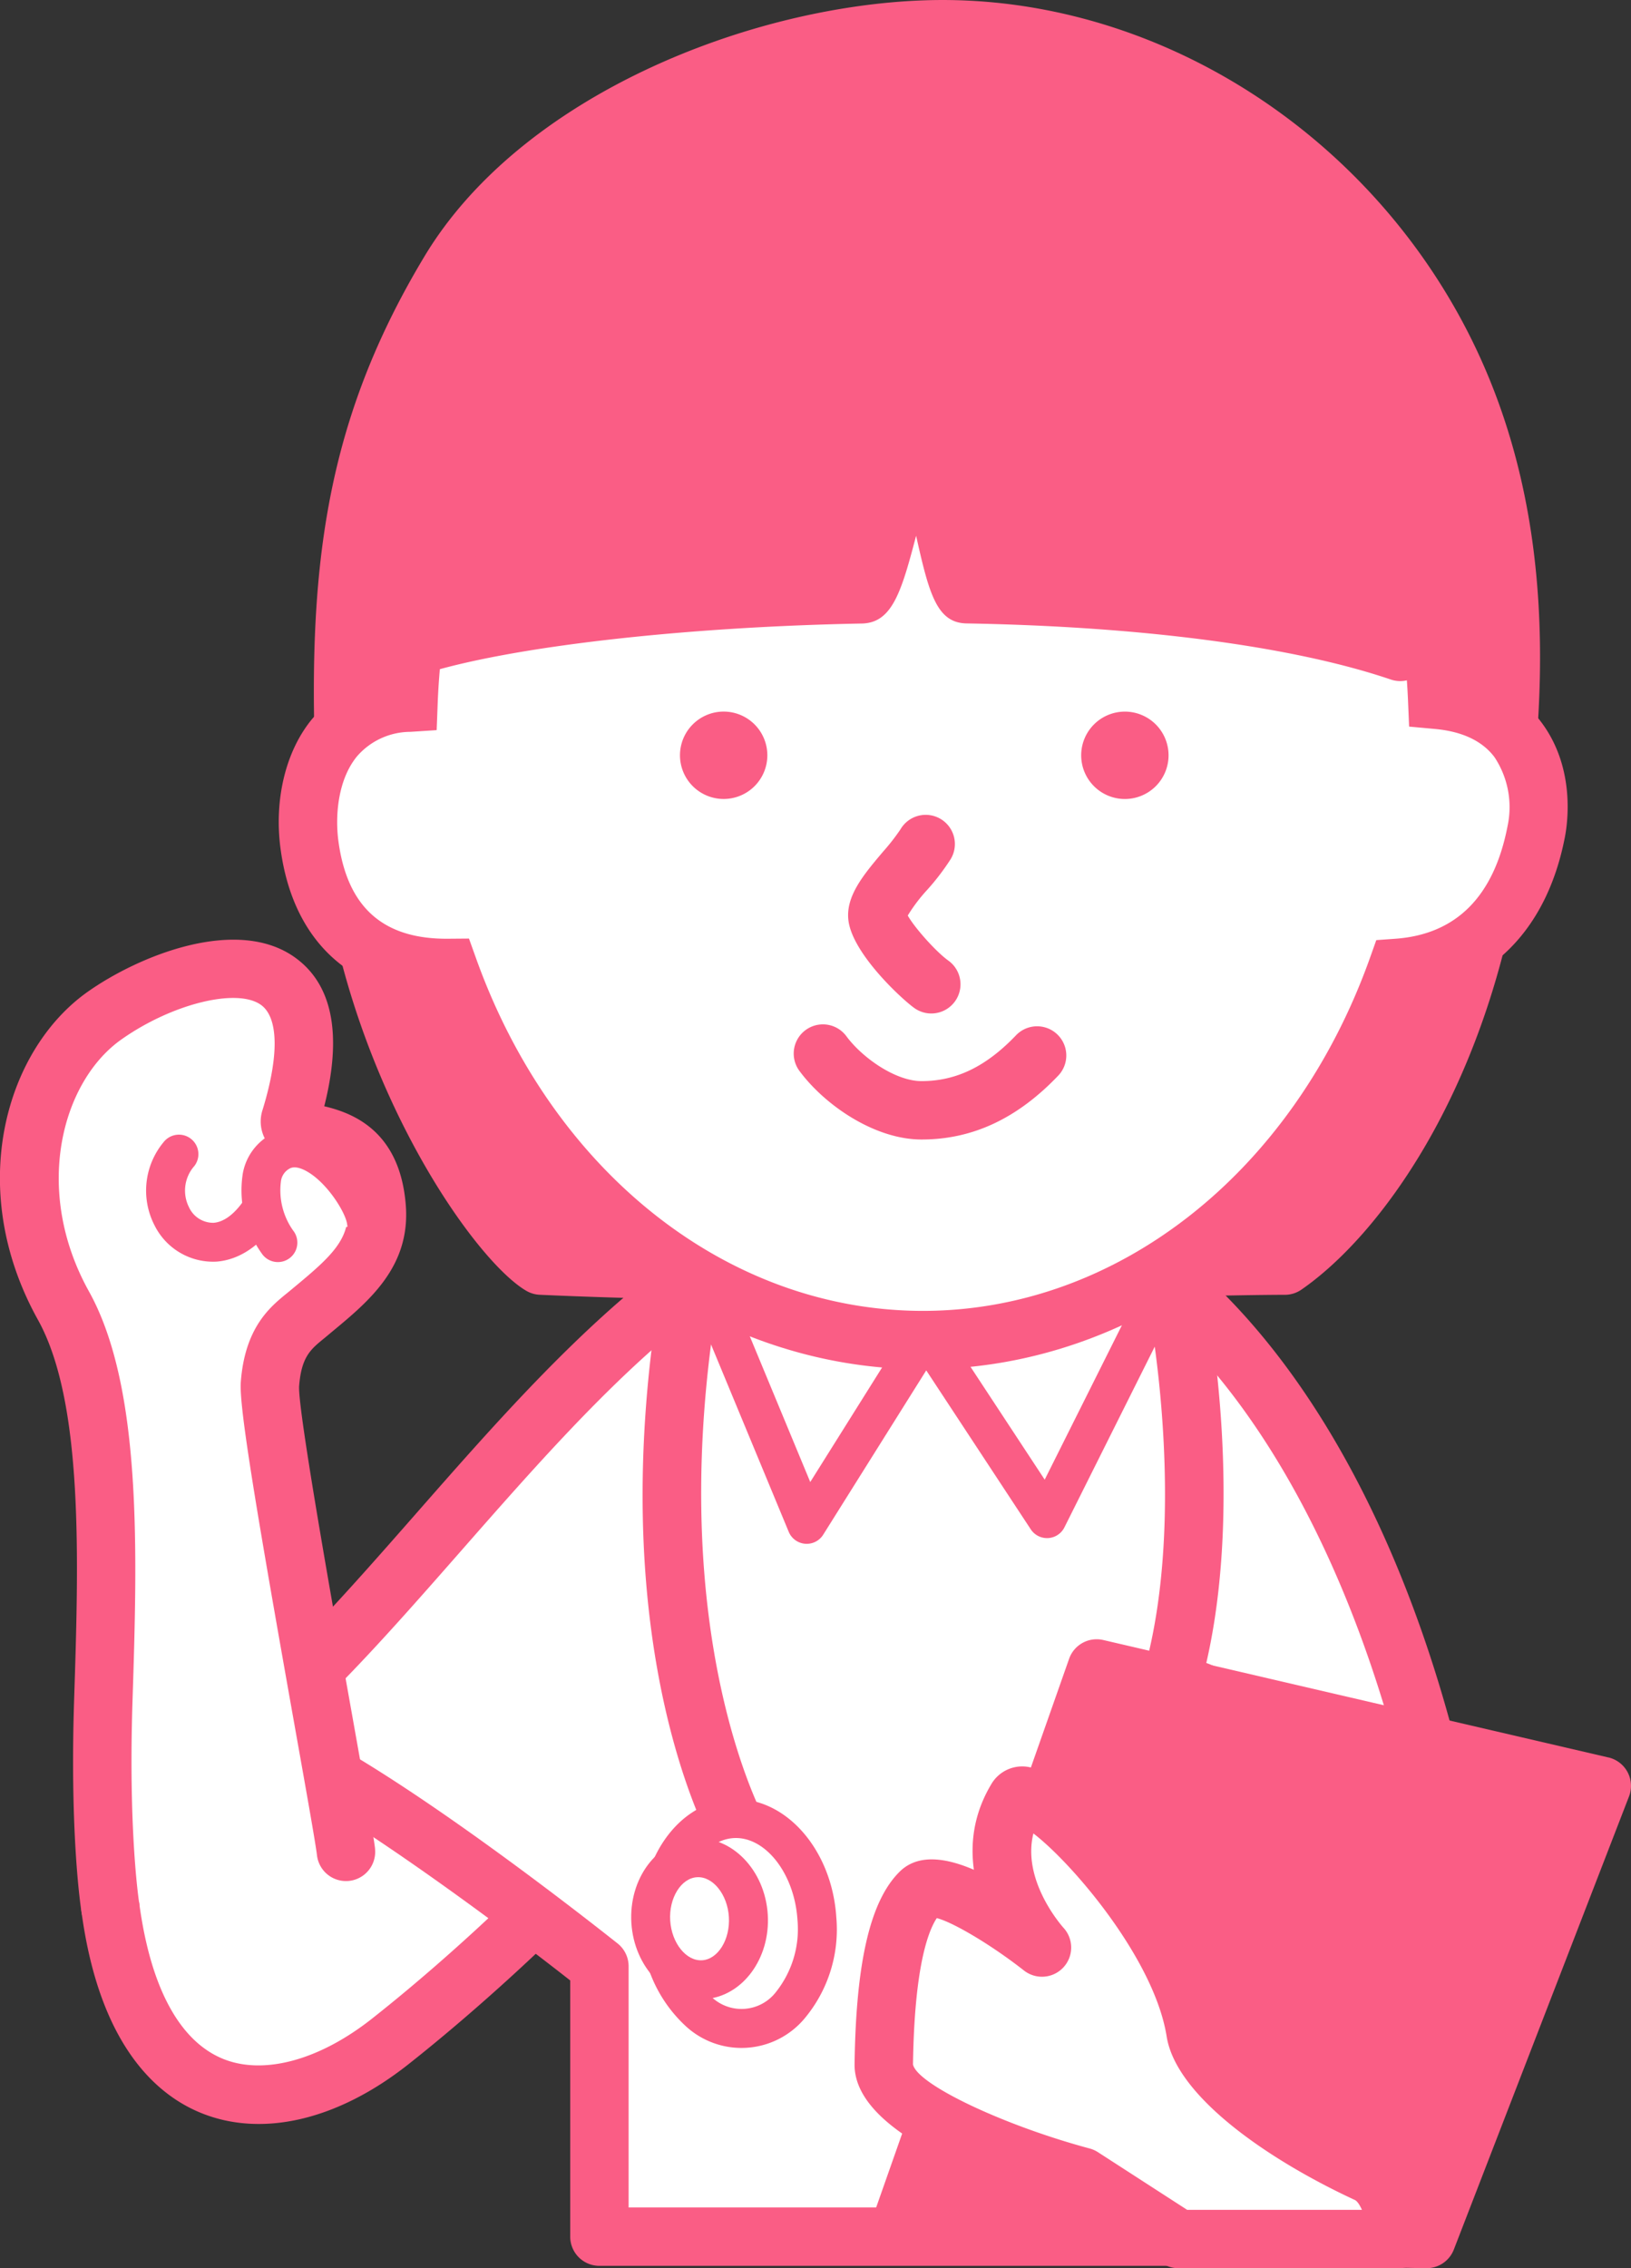 <svg xmlns="http://www.w3.org/2000/svg" width="204.278" height="284.059"><rect width="100%" height="100%" fill="#333333" stroke="none"/><g data-name="グループ 1188"><g data-name="グループ 1159"><path data-name="パス 1972" d="M36.788 226.186c-.021 3.812 11.716-20.49 17.934-19.946 11.772 1.025 19.836 23.661 20.118 24.712.305 1.135-13.241 14.679-26.017 24.748-13.507 10.642-31.279 10.738-34.988-16.764" fill="#fff"/><path data-name="パス 1973" d="M33.132 226.162a3.919 3.919 0 002.747 3.925c3.07.918 4.433-1.187 8.077-6.811 2.255-3.478 8.24-12.716 10.742-13.41a.893.893 0 01-.294.013c7.969.694 15.5 17.407 16.919 22.072a3.258 3.258 0 01.2-2.384c-1.23 2.038-12.92 13.767-24.964 23.259-6.589 5.192-13.546 7.066-18.606 5.018-5.452-2.208-9.081-8.915-10.5-19.4a3.656 3.656 0 10-7.247.978c2.255 16.723 9.4 22.934 15 25.2 7.636 3.094 17.067.888 25.877-6.052 5.8-4.573 12.432-10.392 18.194-15.969 9.9-9.586 9.614-10.659 9.087-12.6-.067-.254-8.425-26.1-23.327-27.4-5.62-.492-10.68 6.613-17.22 16.7-1.139 1.759-2.56 3.947-3.02 4.433a3.355 3.355 0 013.489-.542 3.425 3.425 0 012.158 3.014 3.658 3.658 0 00-7.316-.043z" fill="#fa5d85"/></g><g data-name="グループ 1160"><path data-name="パス 1974" d="M183.715 245.326c-8.238 0-25.31.922-25.31.922v33.851h-83.33v-33.851s-35.543-28.173-44.939-28.85c25.957-20.935 51.225-68.34 86.469-68.439 32.559-.09 59.846 38.737 67.11 96.367z" fill="#fff"/><path data-name="パス 1975" d="M183.715 241.671c-8.242 0-24.807.888-25.507.927a3.658 3.658 0 00-3.461 3.65v33.853a3.657 3.657 0 013.659-3.655h-83.33a3.656 3.656 0 013.657 3.655v-33.853a3.659 3.659 0 00-1.384-2.866c-6.086-4.82-36.936-28.91-46.949-29.631a3.655 3.655 0 012.032 6.492c8.479-6.839 16.642-16.141 25.286-25.989 17.936-20.44 36.482-41.577 58.9-41.639 30.445-.084 56.548 38.228 63.473 93.168a3.654 3.654 0 013.627-4.113zm-67.121-96.37c-25.716.071-46.255 23.478-64.376 44.127-8.429 9.605-16.392 18.677-24.379 25.122a3.656 3.656 0 002.034 6.492c5.7.408 28.536 16.661 42.929 28.068a3.655 3.655 0 01-1.384-2.866v33.857a3.655 3.655 0 003.657 3.657h83.33a3.657 3.657 0 003.657-3.657v-33.853a3.655 3.655 0 01-3.461 3.65c.172-.009 17.069-.916 25.114-.916a3.66 3.66 0 003.629-4.113c-7.518-59.65-35.951-99.662-70.75-99.568z" fill="#fa5d85"/></g><g data-name="グループ 1161" fill="#fa5d85"><path data-name="パス 1976" d="M186.719 109.05c2.769-16.616 6.176-43.811-7.344-68.075-14.1-25.312-39.952-37.978-63.18-37.29-20.524.608-48.48 11.317-59.9 30.3-12.667 21.062-14.333 39.881-12.9 67.181 1.55 29.581 18.611 54 24.364 57.326 37.66 1.7 80.334 0 93.157 0 9.323-6.449 21.503-23.649 25.803-49.442z"/><path data-name="パス 1977" d="M190.324 109.652c3.377-20.262 5.546-46.582-7.756-70.457C168.868 14.612 142.773-.761 116.085.03c-22.076.656-50.78 11.882-62.92 32.073C39.98 54.029 38.278 73.36 39.748 101.361c1.61 30.716 19.084 56.189 26.185 60.3a3.663 3.663 0 001.666.488c28.487 1.283 60.093.628 78.975.237 6.269-.131 11.22-.232 14.348-.232a3.651 3.651 0 002.079-.651c9.742-6.744 22.742-24.37 27.323-51.851zm-29.4 45.187c-3.2 0-8.189.1-14.5.234-18.791.389-50.247 1.041-78.493-.23a3.637 3.637 0 011.666.488c-4.018-2.326-21.027-25.456-22.543-54.353-1.4-26.554.166-44.793 12.381-65.107C70.109 18.118 96.704 7.922 116.308 7.339c23.988-.712 47.491 13.191 59.876 35.416 12.2 21.893 10.11 46.608 6.931 65.693-3.934 23.613-15.025 40.64-24.271 47.04a3.667 3.667 0 012.077-.649z"/></g><g data-name="グループ 1162"><path data-name="パス 1978" d="M178.437 239.647l-.957 40.451h-26.767v-42.512z" fill="#fff"/><path data-name="パス 1979" d="M174.783 239.562l-.957 40.451a3.654 3.654 0 013.655-3.569h-26.767a3.656 3.656 0 013.657 3.655v-42.513a3.659 3.659 0 01-3.928 3.646l27.724 2.062a3.656 3.656 0 01-3.384-3.732zm-27.728-1.976v42.516a3.657 3.657 0 003.659 3.657h26.767a3.655 3.655 0 003.655-3.571l.957-40.451a3.656 3.656 0 00-3.384-3.735l-27.724-2.062a3.656 3.656 0 00-3.93 3.646z" fill="#fa5d85"/></g><g data-name="グループ 1163"><path data-name="パス 1980" d="M86.597 162.448l12.189 29.387a2.438 2.438 0 004.317.361l14.922-23.794a2.437 2.437 0 01-4.1.045l15.176 23.076a2.436 2.436 0 004.216-.249l15.764-31.539a2.437 2.437 0 10-4.36-2.18l-15.767 31.531a2.436 2.436 0 014.216-.249l-15.173-23.076a2.438 2.438 0 00-4.1.043l-14.924 23.794a2.437 2.437 0 014.317.361l-12.189-29.383a2.437 2.437 0 10-4.5 1.868z" fill="#fa5d85"/></g><g data-name="グループ 1164"><path data-name="パス 1981" d="M180.007 87.645c12.047 1.075 13.456 11.013 12.4 16.48-.845 4.39-3.941 16.123-17.394 17.084-9.79 27.391-32.711 46.612-59.425 46.612s-49.63-19.217-59.422-46.605c-12.095.108-16.394-7.774-17.413-15.431-.931-7.015 1.378-17.065 12.409-17.783 1.548-40.526 29.8-72.816 64.427-72.816 34.528 0 62.718 32.101 64.418 72.459z" fill="#fff"/><path data-name="パス 1982" d="M179.68 91.286c3.442.307 5.964 1.494 7.494 3.526a11.316 11.316 0 011.647 8.623c-1.7 8.829-6.43 13.582-14.064 14.128l-2.38.17-.8 2.247c-9.592 26.84-31.57 44.185-55.983 44.185s-46.386-17.34-55.979-44.18l-.877-2.446-2.6.021c-8.15.073-12.649-3.936-13.757-12.256-.426-3.22-.041-7.69 2.326-10.577a8.883 8.883 0 016.694-3.076l3.289-.213.127-3.3c1.485-38.86 28.18-69.3 60.775-69.3 32.443 0 59.132 30.291 60.76 68.957l.135 3.2zm-64.088-79.757c-36.542 0-66.448 33.528-68.08 76.333l3.416-3.509a16.21 16.21 0 00-11.875 5.736c-3.27 3.988-4.736 10.035-3.919 16.177 1.584 11.929 9.263 18.712 21.068 18.606l-3.476-2.425c10.65 29.783 35.325 49.028 62.866 49.028s52.223-19.247 62.869-49.037l-3.184 2.416c10.872-.776 18.426-8.081 20.724-20.04.376-1.952 1.271-8.758-2.986-14.406-1.946-2.58-5.725-5.785-12.684-6.406l3.328 3.489c-1.793-42.595-31.69-75.962-68.067-75.962z" fill="#fa5d85"/></g><g data-name="グループ 1165"><path data-name="パス 1983" d="M96.107 94.586a5.471 5.471 0 11-5.469-5.471 5.472 5.472 0 015.469 5.471z" fill="#fa5d85"/></g><g data-name="グループ 1166"><path data-name="パス 1984" d="M146.358 94.59a5.471 5.471 0 11-5.471-5.471 5.47 5.47 0 015.471 5.471z" fill="#fa5d85"/></g><g data-name="グループ 1167"><path data-name="パス 1985" d="M118.776 120.298c-1.746-1.255-4.91-4.9-5.291-6.1a1.017 1.017 0 01.034.174 1.6 1.6 0 01-.028.621 20.625 20.625 0 012.681-3.6 30.036 30.036 0 002.887-3.784 3.656 3.656 0 10-6.286-3.734 26.909 26.909 0 01-2.188 2.8c-2.418 2.861-4.7 5.566-4.321 8.6.514 4.149 6.647 9.812 8.247 10.96a3.655 3.655 0 104.265-5.938z" fill="#fa5d85"/></g><g data-name="グループ 1168"><path data-name="パス 1986" d="M100.093 134.066c3.147 4.293 9.422 8.638 15.326 8.638 6.4 0 12.013-2.631 17.164-8.044a3.657 3.657 0 00-5.3-5.039c-3.745 3.936-7.516 5.77-11.865 5.77-3.266 0-7.436-2.932-9.431-5.65a3.656 3.656 0 00-5.895 4.325z" fill="#fa5d85"/></g><g data-name="グループ 1169" fill="#fa5d85"><path data-name="パス 1987" d="M51.772 80.972c10.878-3.476 32.722-6.1 56.1-6.542 2.373-.045 4.768-18.318 7.163-18.318 2.027 0 4.059 18.269 6.088 18.306 20.251.355 40.322 2.487 54.256 7.223-1.038-27.238-16.624-62.265-64.4-61.114-27.528.663-46.222 19.263-59.207 60.445z"/><path data-name="パス 1988" d="M52.886 84.454c10.753-3.435 32.361-5.936 55.052-6.368 3.954-.077 5.046-4.263 7.03-11.863.638-2.449 1.709-6.548 2.313-7.466a2.829 2.829 0 01-2.249 1.01 3.039 3.039 0 01-2.511-1.238c.522.927 1.4 4.9 1.988 7.522 1.765 7.956 2.651 11.949 6.544 12.022 22.068.385 40.943 2.881 53.147 7.028a3.655 3.655 0 004.828-3.6c-1.165-30.544-19.709-65.8-68.14-64.629-29.381.707-49.276 20.728-62.6 63a3.656 3.656 0 004.6 4.581zm58.18-60.274c43.063-1.036 59.569 29.074 60.659 57.6a3.656 3.656 0 014.828-3.6c-16.536-5.622-39.238-7.135-55.37-7.417a3 3 0 012.455 1.236c-.525-.929-1.406-4.9-1.991-7.529-1.776-8-2.666-12.015-6.615-12.015-4.027 0-5.132 4.235-7.139 11.923-.677 2.591-1.7 6.505-2.294 7.415a2.825 2.825 0 012.2-1.017c-23.338.445-45.767 3.081-57.137 6.714a3.656 3.656 0 014.6 4.583c12.421-39.406 29.632-57.261 55.804-57.893z"/></g><g data-name="グループ 1174"><g data-name="グループ 1170"><path data-name="パス 1989" d="M96.102 228.495l.007.011c-.127-.219-12.75-22.414-6.6-63.4a3.656 3.656 0 10-7.23-1.086c-6.568 43.781 6.957 67.228 7.535 68.2a3.657 3.657 0 006.29-3.73z" fill="#fa5d85"/></g><g data-name="グループ 1173"><g data-name="グループ 1171"><path data-name="パス 1990" d="M82.771 241.507c.458 7.251 5.2 12.849 10.6 12.508s9.4-6.492 8.943-13.744-5.209-12.851-10.6-12.508-9.401 6.492-8.943 13.744z" fill="#fff"/><path data-name="パス 1991" d="M80.334 241.659a17.355 17.355 0 005.43 11.964 10.3 10.3 0 0015.1-.957 17.362 17.362 0 003.882-12.548c-.548-8.582-6.464-15.216-13.191-14.789s-11.759 7.753-11.221 16.33zm11.531-11.468c3.975-.251 7.645 4.433 8.014 10.231a12.651 12.651 0 01-2.672 9.018 5.446 5.446 0 01-8.216.52 12.64 12.64 0 01-3.786-8.61c-.371-5.792 2.683-10.902 6.66-11.159z" fill="#fa5d85"/></g><g data-name="グループ 1172"><path data-name="パス 1992" d="M81.512 240.675c.269 4.211 3.216 7.46 6.589 7.249s5.89-3.807 5.626-8.021-3.22-7.462-6.593-7.247-5.886 3.799-5.622 8.019z" fill="#fff"/><path data-name="パス 1993" d="M79.078 240.832c.355 5.546 4.469 9.82 9.175 9.524s8.255-5.056 7.907-10.6-4.474-9.827-9.182-9.526-8.246 5.049-7.9 10.602zm8.212-5.742c1.989-.127 3.825 2.148 4 4.968s-1.356 5.306-3.349 5.433-3.82-2.15-4-4.97 1.359-5.309 3.35-5.431z" fill="#fa5d85"/></g></g></g><g data-name="グループ 1181"><g data-name="グループ 1175"><path data-name="パス 1994" d="M143.93 164.185c.049.252 4.781 25.228-.55 44.735a3.657 3.657 0 007.056 1.926c5.787-21.175.886-46.969.675-48.057a3.658 3.658 0 00-7.18 1.4z" fill="#fa5d85"/></g><g data-name="グループ 1176"><path data-name="パス 1995" d="M156.733 235.024c.443-1.6 4.186-15.874-.836-23.085a9.742 9.742 0 00-7.417-4.209c-13.789-1.163-20.228 18.361-20.494 19.193a3.657 3.657 0 106.96 2.239c.047-.148 5.035-14.814 12.918-14.15a2.464 2.464 0 012.029 1.1c2.2 3.156 1.2 11.817-.211 16.962a3.657 3.657 0 007.049 1.95z" fill="#fa5d85"/></g><g data-name="グループ 1177"><path data-name="パス 1996" d="M150.683 234.744c-3.493 9.724-8.085 20.61-9.726 21.995-2.051 1.733-6.563 2.219-8.131 2.26a1.83 1.83 0 00.1 3.657c.707-.019 7.01-.264 10.394-3.124 3.205-2.709 9.564-20.094 10.807-23.551a1.829 1.829 0 10-3.442-1.236z" fill="#fa5d85"/></g><g data-name="グループ 1178"><path data-name="パス 1997" d="M133.421 261.227c-.069-.028-6.649-3-5.83-6.866l5.723-26.627a1.828 1.828 0 00-3.573-.77l-5.727 26.64c-1.451 6.856 7.576 10.818 7.961 10.981a1.828 1.828 0 101.445-3.358z" fill="#fa5d85"/></g><g data-name="グループ 1179"><path data-name="パス 1998" d="M130.033 263.553a4.42 4.42 0 104.777-4.033 4.419 4.419 0 00-4.777 4.033z" fill="#fa5d85"/></g><g data-name="グループ 1180"><path data-name="パス 1999" d="M125.995 260.953a4.42 4.42 0 104.777-4.033 4.417 4.417 0 00-4.777 4.033z" fill="#fa5d85"/></g></g><g data-name="グループ 1182" fill="#fa5d85"><path data-name="パス 2000" d="M178.681 280.401l-66.035-1.2 24.706-70.253 63.27 14.706z"/><path data-name="パス 2001" d="M178.75 276.744l-66.035-1.2a3.657 3.657 0 013.382 4.869l24.705-70.253a3.653 3.653 0 01-4.276 2.348l63.271 14.707a3.656 3.656 0 01-2.584-4.88l-21.942 56.749a3.662 3.662 0 013.479-2.34zm22.7-56.651l-63.27-14.709a3.657 3.657 0 00-4.276 2.348l-24.707 70.252a3.657 3.657 0 003.382 4.869l66.035 1.2a3.659 3.659 0 003.476-2.339l21.941-56.746a3.656 3.656 0 00-2.582-4.88z"/></g><g data-name="グループ 1183"><path data-name="パス 2002" d="M171.231 272.198c3.489 1.617 3.981 8.2 3.981 8.2h-27.605l-12.086-7.81s-24.93-6.68-24.83-14.043c.084-6.183.585-17.645 4.573-21.558 2.876-2.823 15.238 6.909 15.238 6.909s-8.7-9.526-3.149-18.671c1.827-3.008 20.092 14.862 22.375 29.237.829 5.194 9.824 12.323 21.503 17.736z" fill="#fff"/><path data-name="パス 2003" d="M169.694 275.512c.748.348 1.694 2.958 1.875 5.172a3.679 3.679 0 00.075.509 3.654 3.654 0 013.569-4.45h-27.606a3.646 3.646 0 011.984.585l-12.086-7.81a3.668 3.668 0 00-1.036-.458c-10.831-2.911-21.582-8.023-22.121-10.523a.361.361 0 010 .056c.2-14.257 2.5-18.037 3.481-19a1.8 1.8 0 01-1.06.535c1.567-.015 7.036 3.152 11.474 6.641a3.657 3.657 0 004.962-5.34c-.269-.3-6.765-7.653-2.726-14.307a2.8 2.8 0 01-2.9 1.369c3.384 1.1 16.773 15.4 18.542 26.544 1.209 7.607 12.97 15.565 23.573 20.477zm-16.358-21.627c-2.268-14.279-18.069-31.329-24.265-32.548a4.481 4.481 0 00-4.846 1.989c-6.9 11.355 3.143 22.564 3.573 23.035a3.656 3.656 0 014.962-5.338c-9.878-7.778-16.627-10.016-20.06-6.647-3.693 3.622-5.493 11.286-5.667 24.119-.127 9.212 19.215 15.4 27.537 17.628a3.68 3.68 0 01-1.038-.46l12.086 7.81a3.67 3.67 0 001.984.585h27.605a3.659 3.659 0 003.646-3.93c-.107-1.455-.914-8.849-6.088-11.248-12.685-5.881-18.997-12.309-19.429-14.995z" fill="#fa5d85"/></g><g data-name="グループ 1187"><g data-name="グループ 1184"><path data-name="パス 2004" d="M43.345 231.954c-.587-5.011-9.887-53.8-9.53-58.58.419-5.65 2.891-7.286 4.8-8.872 4.51-3.762 9.059-7.176 8.565-13.324-.952-11.9-11.835-7.7-10.786-11.106 7.612-24.751-12.682-20.391-23.325-12.852-9 6.389-13.045 22.012-5.112 36.291 6.178 11.121 5.579 31.292 4.992 49.551-.548 17.08.89 25.873.89 25.873" fill="#fff"/><path data-name="パス 2005" d="M46.978 231.527c-.2-1.7-1.167-7.155-2.857-16.648-2.378-13.337-6.8-38.163-6.66-41.25.275-3.685 1.449-4.644 3.072-5.972l.419-.346.7-.585c4.588-3.807 9.788-8.122 9.169-15.844-.83-10.36-8.109-11.906-11.216-12.566-.393-.084-.929-.2-1.1-.262a2.726 2.726 0 011.376 3.091c3.192-10.375 2.216-17.512-2.9-21.212-7.245-5.243-19.54-.3-26.036 4.3-10.227 7.256-15.339 24.594-6.194 41.05 5.733 10.321 5.1 30.155 4.53 47.657-.55 17.239.877 26.208.937 26.58a3.656 3.656 0 107.217-1.18c-.013-.086-1.369-8.741-.843-25.17.593-18.447 1.266-39.356-5.45-51.442-7.06-12.7-3.4-26.258 4.033-31.533 6.331-4.484 14.518-6.516 17.519-4.343 2.2 1.591 2.272 6.381.193 13.137a4.659 4.659 0 00.383 3.777c1.122 1.911 3.164 2.345 4.807 2.7 2.823.6 5.052 1.073 5.448 6 .3 3.754-2.165 5.994-6.55 9.633l-.714.593-.368.3c-2.081 1.7-5.226 4.274-5.736 11.106-.23 3.1 2 16.351 6.753 43.06 1.4 7.86 2.612 14.649 2.795 16.216a3.657 3.657 0 007.264-.851z" fill="#fa5d85"/></g><g data-name="グループ 1185"><path data-name="パス 2006" d="M32.815 145.621c-1.565 4.532-3.831 7.342-6.058 7.514a3.328 3.328 0 01-3.081-1.939 4.631 4.631 0 01.658-5.162 2.438 2.438 0 00-3.807-3.046 9.5 9.5 0 00-1.161 10.487 8.19 8.19 0 007.765 4.521c2.522-.193 7.21-1.853 10.293-10.783a2.438 2.438 0 10-4.609-1.591z" fill="#fa5d85"/></g><g data-name="グループ 1186"><path data-name="パス 2007" d="M45.91 153.078c-.372-3.42-6.327-11.258-10.79-8.883-4.044 2.152-2.38 8.836-.314 11.422" fill="#fff"/><path data-name="パス 2008" d="M48.332 152.816c-.348-3.205-3.747-8.382-7.771-10.513a6.716 6.716 0 00-6.585-.26 6.966 6.966 0 00-3.569 4.938 13.583 13.583 0 002.494 10.158 2.437 2.437 0 103.807-3.044 8.729 8.729 0 01-1.526-6.127 2.119 2.119 0 011.081-1.621c.187-.1.757-.4 2.019.264 2.694 1.427 5.05 5.325 5.2 6.731a2.437 2.437 0 104.846-.527z" fill="#fa5d85"/></g></g></g></svg>